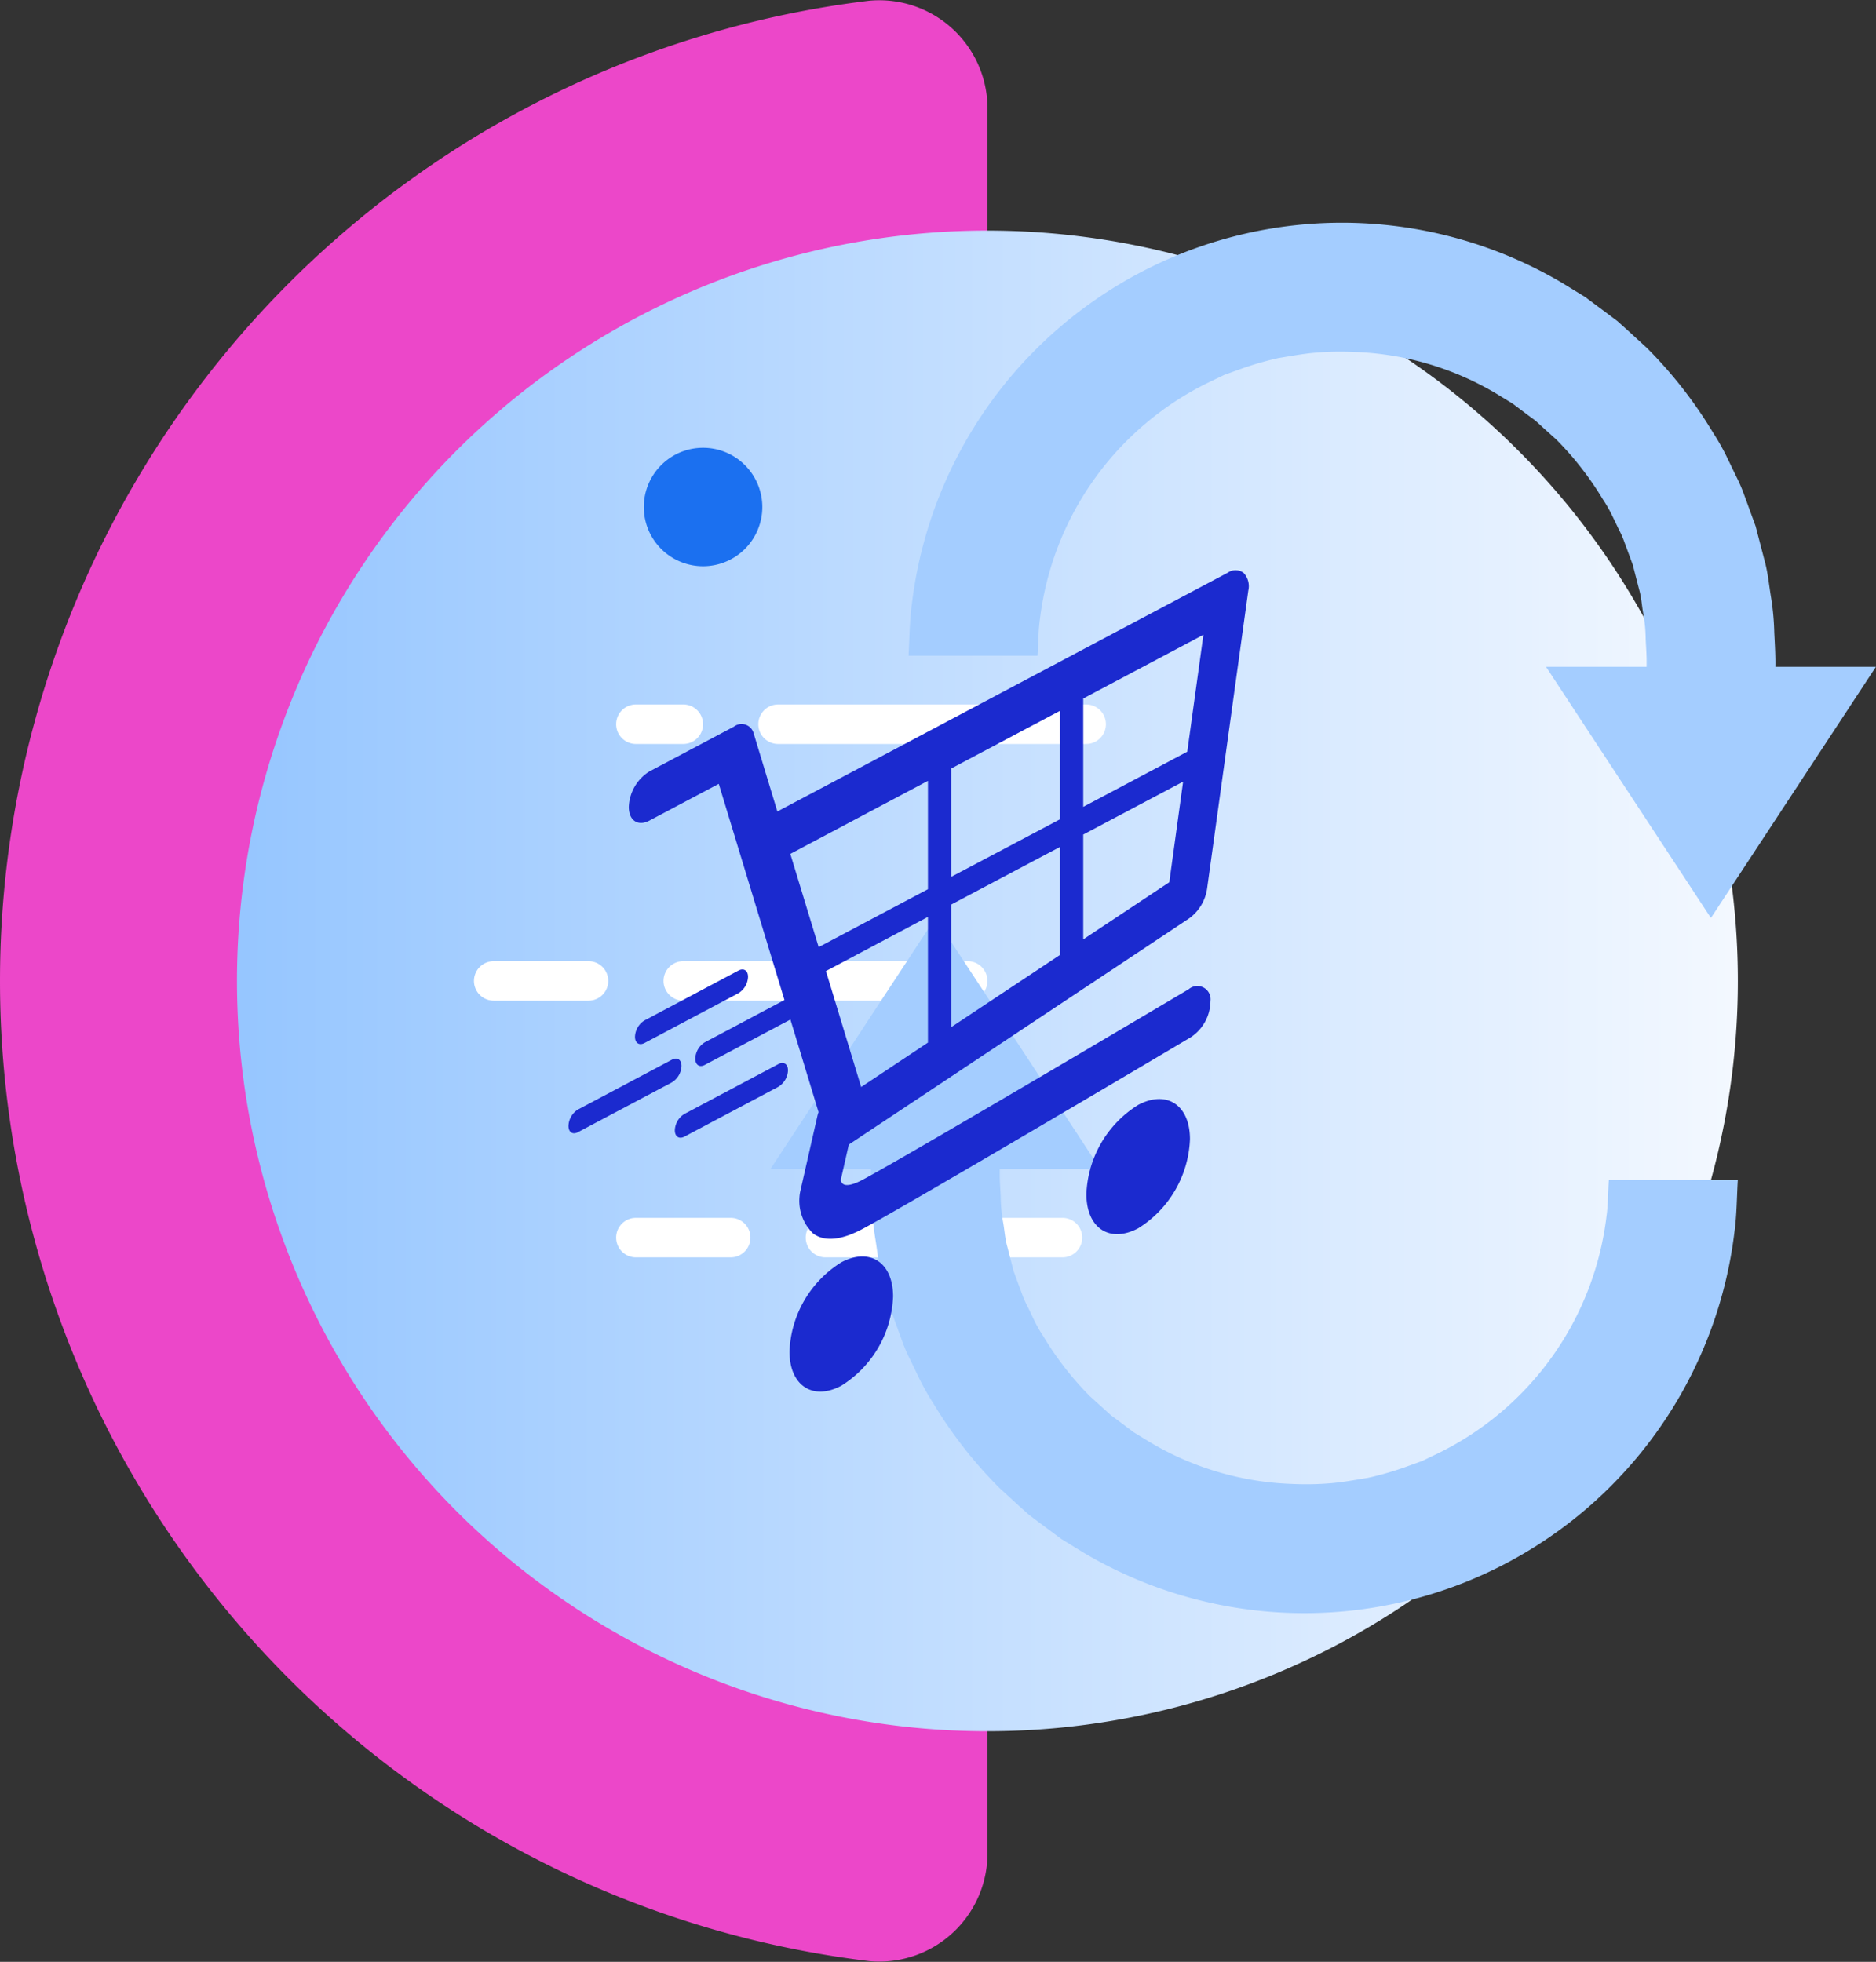 <svg xmlns="http://www.w3.org/2000/svg" xmlns:xlink="http://www.w3.org/1999/xlink" width="94.995" height="99.358" viewBox="0 0 94.995 99.358">
  <rect x="0" y="0" width="94.995" height="99.358" fill="#333333" stroke="none"/>
  <defs>
    <linearGradient id="linear-gradient" x1="0.5" x2="0.5" y2="1" gradientUnits="objectBoundingBox">
      <stop offset="0" stop-color="#f3f8ff"/>
      <stop offset="1" stop-color="#96c6ff"/>
    </linearGradient>
  </defs>
  <g id="Grupo_21477" data-name="Grupo 21477" transform="translate(-133.5 -3662.555)">
    <g id="Grupo_21414" data-name="Grupo 21414" transform="translate(2650 3529.233) rotate(90)">
      <path id="Path" d="M5.679,0A5.478,5.478,0,0,0,.038,5.986,50,50,0,0,0,14.324,35.355a50,50,0,0,0,70.711,0A50,50,0,0,0,99.32,5.986,5.479,5.479,0,0,0,93.679,0Z" transform="translate(133.321 2466.5)" fill="#ec47c9"/>
      <path id="Path-2" data-name="Path" d="M38,0A38,38,0,1,1,0,38,38,38,0,0,1,38,0Z" transform="translate(145 2428.5)" fill="url(#linear-gradient)"/>
      <path id="Path-3" data-name="Path" d="M2,1A1,1,0,0,0,0,1V16.6a1,1,0,0,0,2,0Z" transform="translate(169 2460.5)" fill="#fff"/>
      <path id="Path-4" data-name="Path" d="M2,1A1,1,0,0,0,0,1V3.4a1,1,0,0,0,2,0Z" transform="translate(169 2480.9)" fill="#fff"/>
      <path id="Path-5" data-name="Path" d="M1,0A1,1,0,0,1,2,1V13a1,1,0,0,1-2,0V1A1,1,0,0,1,1,0Z" transform="translate(195 2461.7)" fill="#fff"/>
      <path id="Path-6" data-name="Path" d="M2,1A1,1,0,0,0,0,1V5.8a1,1,0,0,0,2,0Z" transform="translate(195 2478.5)" fill="#fff"/>
      <path id="Path-7" data-name="Path" d="M1,0A1,1,0,0,1,2,1V15.4a1,1,0,0,1-2,0V1A1,1,0,0,1,1,0Z" transform="translate(182 2466.5)" fill="#fff"/>
      <path id="Path-8" data-name="Path" d="M2,1A1,1,0,0,0,0,1V5.8a1,1,0,0,0,2,0Z" transform="translate(182 2485.7)" fill="#fff"/>
      <path id="Path-9" data-name="Path" d="M0,3A3,3,0,1,1,3,6,3,3,0,0,1,0,3Z" transform="translate(156 2477.899)" fill="#1b70f0"/>
    </g>
    <g id="Grupo_21464" data-name="Grupo 21464" transform="translate(172.511 3709.044)">
      <path id="Trazado_1540" data-name="Trazado 1540" d="M120.527,100.657l-8.356,12.719h5.092c-.012.481.024,1.123.055,1.728a13.03,13.03,0,0,0,.168,1.818c.1.6.154,1.212.315,1.8l.461,1.772.628,1.721a8.073,8.073,0,0,0,.371.836l.486,1.007a12.217,12.217,0,0,0,.673,1.181,22.394,22.394,0,0,0,3.337,4.276l1,.917.506.453.543.409,1.091.812,1.159.712a21.935,21.935,0,0,0,32.932-16.26c.119-.869.117-1.749.169-2.623h-6.528c-.052.616-.034,1.239-.123,1.85a15.4,15.4,0,0,1-8.478,11.963l-.861.414-.9.325a16.266,16.266,0,0,1-1.833.526c-.627.1-1.255.222-1.889.274a14.79,14.79,0,0,1-1.914.037,15.046,15.046,0,0,1-7.252-2.122l-.817-.5-.764-.575-.385-.284-.354-.323-.71-.641a15.9,15.9,0,0,1-2.343-3.011,7.255,7.255,0,0,1-.475-.828l-.339-.707a4.381,4.381,0,0,1-.262-.585l-.443-1.2-.32-1.243c-.121-.411-.138-.845-.218-1.265a7.782,7.782,0,0,1-.118-1.28c-.02-.432-.057-.826-.045-1.384h5.092Z" transform="translate(-112.171 -100.657)" fill="#a4cdff"/>
    </g>
    <g id="Grupo_21465" data-name="Grupo 21465" transform="translate(179.506 3673.832)">
      <path id="Trazado_1540-2" data-name="Trazado 1540" d="M152.8,135.869l8.356-12.719h-5.092c.012-.481-.024-1.123-.055-1.728a13.026,13.026,0,0,0-.168-1.818c-.1-.6-.154-1.212-.315-1.8l-.461-1.772-.628-1.721a8.074,8.074,0,0,0-.371-.836l-.486-1.007a12.216,12.216,0,0,0-.673-1.181,22.392,22.392,0,0,0-3.337-4.276l-1-.917-.506-.453-.543-.409-1.091-.812-1.159-.712a21.935,21.935,0,0,0-32.932,16.26c-.119.869-.117,1.749-.169,2.623H118.7c.052-.616.034-1.239.123-1.85a15.4,15.4,0,0,1,8.478-11.962l.861-.414.9-.325a16.266,16.266,0,0,1,1.833-.526c.627-.1,1.255-.222,1.889-.274a14.787,14.787,0,0,1,1.914-.037,15.046,15.046,0,0,1,7.252,2.122l.817.5.764.575.385.284.354.323.71.641a15.9,15.9,0,0,1,2.343,3.011,7.253,7.253,0,0,1,.475.828l.339.707a4.381,4.381,0,0,1,.262.585l.443,1.2.32,1.243c.121.411.138.845.218,1.264a7.782,7.782,0,0,1,.118,1.28c.02.432.057.826.045,1.384h-5.092Z" transform="translate(-112.171 -100.657)" fill="#a4cdff"/>
    </g>
    <g id="Grupo_21442" data-name="Grupo 21442" transform="translate(162.284 3691.438)">
      <path id="Trazado_1495" data-name="Trazado 1495" d="M207.781,135.822a2.267,2.267,0,0,0,.909-1.5l2.088-15.1a.992.992,0,0,0-.229-.892.669.669,0,0,0-.8-.024l-22.817,12.1-1.2-3.953a.632.632,0,0,0-1-.345l-4.281,2.27a2.213,2.213,0,0,0-1.042,1.8c0,.687.466.995,1.042.69l3.513-1.862,5.053,16.625a1.606,1.606,0,0,0-.065.229l-.858,3.771a1.962,1.962,0,0,0-.044.309,2.316,2.316,0,0,0,.688,1.836c.574.427,1.413.352,2.495-.222,2.248-1.192,16.057-9.369,16.64-9.72a2.218,2.218,0,0,0,.989-1.828.67.67,0,0,0-1.1-.6c-.142.087-14.337,8.5-16.531,9.661-.465.245-1.015.432-1.089,0l.407-1.792Zm-6.536-3.623v5.468l-5.513,3.663v-6.208Zm-5.513,1.518v-5.487l5.513-2.924V130.8Zm6.688,3.166v-5.309l5.057-2.679-.7,5.094Zm5.267-9.505-5.267,2.794v-5.489l6.085-3.228Zm-13.131,1.476v5.488l-5.533,2.932-1.436-4.721Zm-5.165,9.632,5.165-2.74v6.364l-3.382,2.249Z" transform="translate(-176.352 -118.191)" fill="#1b2acf"/>
      <path id="Trazado_1496" data-name="Trazado 1496" d="M191.517,149.526a5.566,5.566,0,0,1-2.623,4.517c-1.448.768-2.622-.009-2.622-1.736a5.565,5.565,0,0,1,2.622-4.514C190.343,147.025,191.517,147.8,191.517,149.526Z" transform="translate(-175.078 -112.746)" fill="#1b2acf"/>
      <path id="Trazado_1497" data-name="Trazado 1497" d="M204.195,142.805a5.564,5.564,0,0,1-2.621,4.514c-1.449.768-2.623-.008-2.623-1.735a5.566,5.566,0,0,1,2.623-4.515C203.022,140.3,204.195,141.079,204.195,142.805Z" transform="translate(-172.723 -113.995)" fill="#1b2acf"/>
      <g id="Grupo_21434" data-name="Grupo 21434" transform="translate(0 20.215)">
        <g id="Grupo_21430" data-name="Grupo 21430" transform="translate(3.37)">
          <path id="Trazado_1498" data-name="Trazado 1498" d="M184.916,136.439l-4.761,2.526c-.268.14-.481,0-.481-.318a1.011,1.011,0,0,1,.481-.826l4.761-2.528c.266-.14.483,0,.483.32A1.02,1.02,0,0,1,184.916,136.439Z" transform="translate(-179.674 -135.239)" fill="#1b2acf"/>
        </g>
        <g id="Grupo_21431" data-name="Grupo 21431" transform="translate(5.388 4.737)">
          <path id="Trazado_1499" data-name="Trazado 1499" d="M186.622,140.435l-4.763,2.529c-.266.138-.483,0-.483-.324a1.017,1.017,0,0,1,.483-.826l4.763-2.527c.267-.141.483,0,.483.319A1.021,1.021,0,0,1,186.622,140.435Z" transform="translate(-181.376 -139.233)" fill="#1b2acf"/>
        </g>
        <g id="Grupo_21432" data-name="Grupo 21432" transform="translate(0 4.515)">
          <path id="Trazado_1500" data-name="Trazado 1500" d="M182.076,140.248l-4.762,2.526c-.267.142-.481,0-.481-.32a1.027,1.027,0,0,1,.481-.829l4.762-2.525c.264-.14.481,0,.481.319A1.019,1.019,0,0,1,182.076,140.248Z" transform="translate(-176.832 -139.047)" fill="#1b2acf"/>
        </g>
        <g id="Grupo_21433" data-name="Grupo 21433" transform="translate(6.425 1.109)">
          <path id="Trazado_1501" data-name="Trazado 1501" d="M187.493,137.374l-4.766,2.527c-.263.141-.478,0-.478-.319a1.016,1.016,0,0,1,.478-.827l4.766-2.528c.264-.14.48,0,.48.319A1.018,1.018,0,0,1,187.493,137.374Z" transform="translate(-182.25 -136.174)" fill="#1b2acf"/>
        </g>
      </g>
    </g>
  </g>
</svg>
